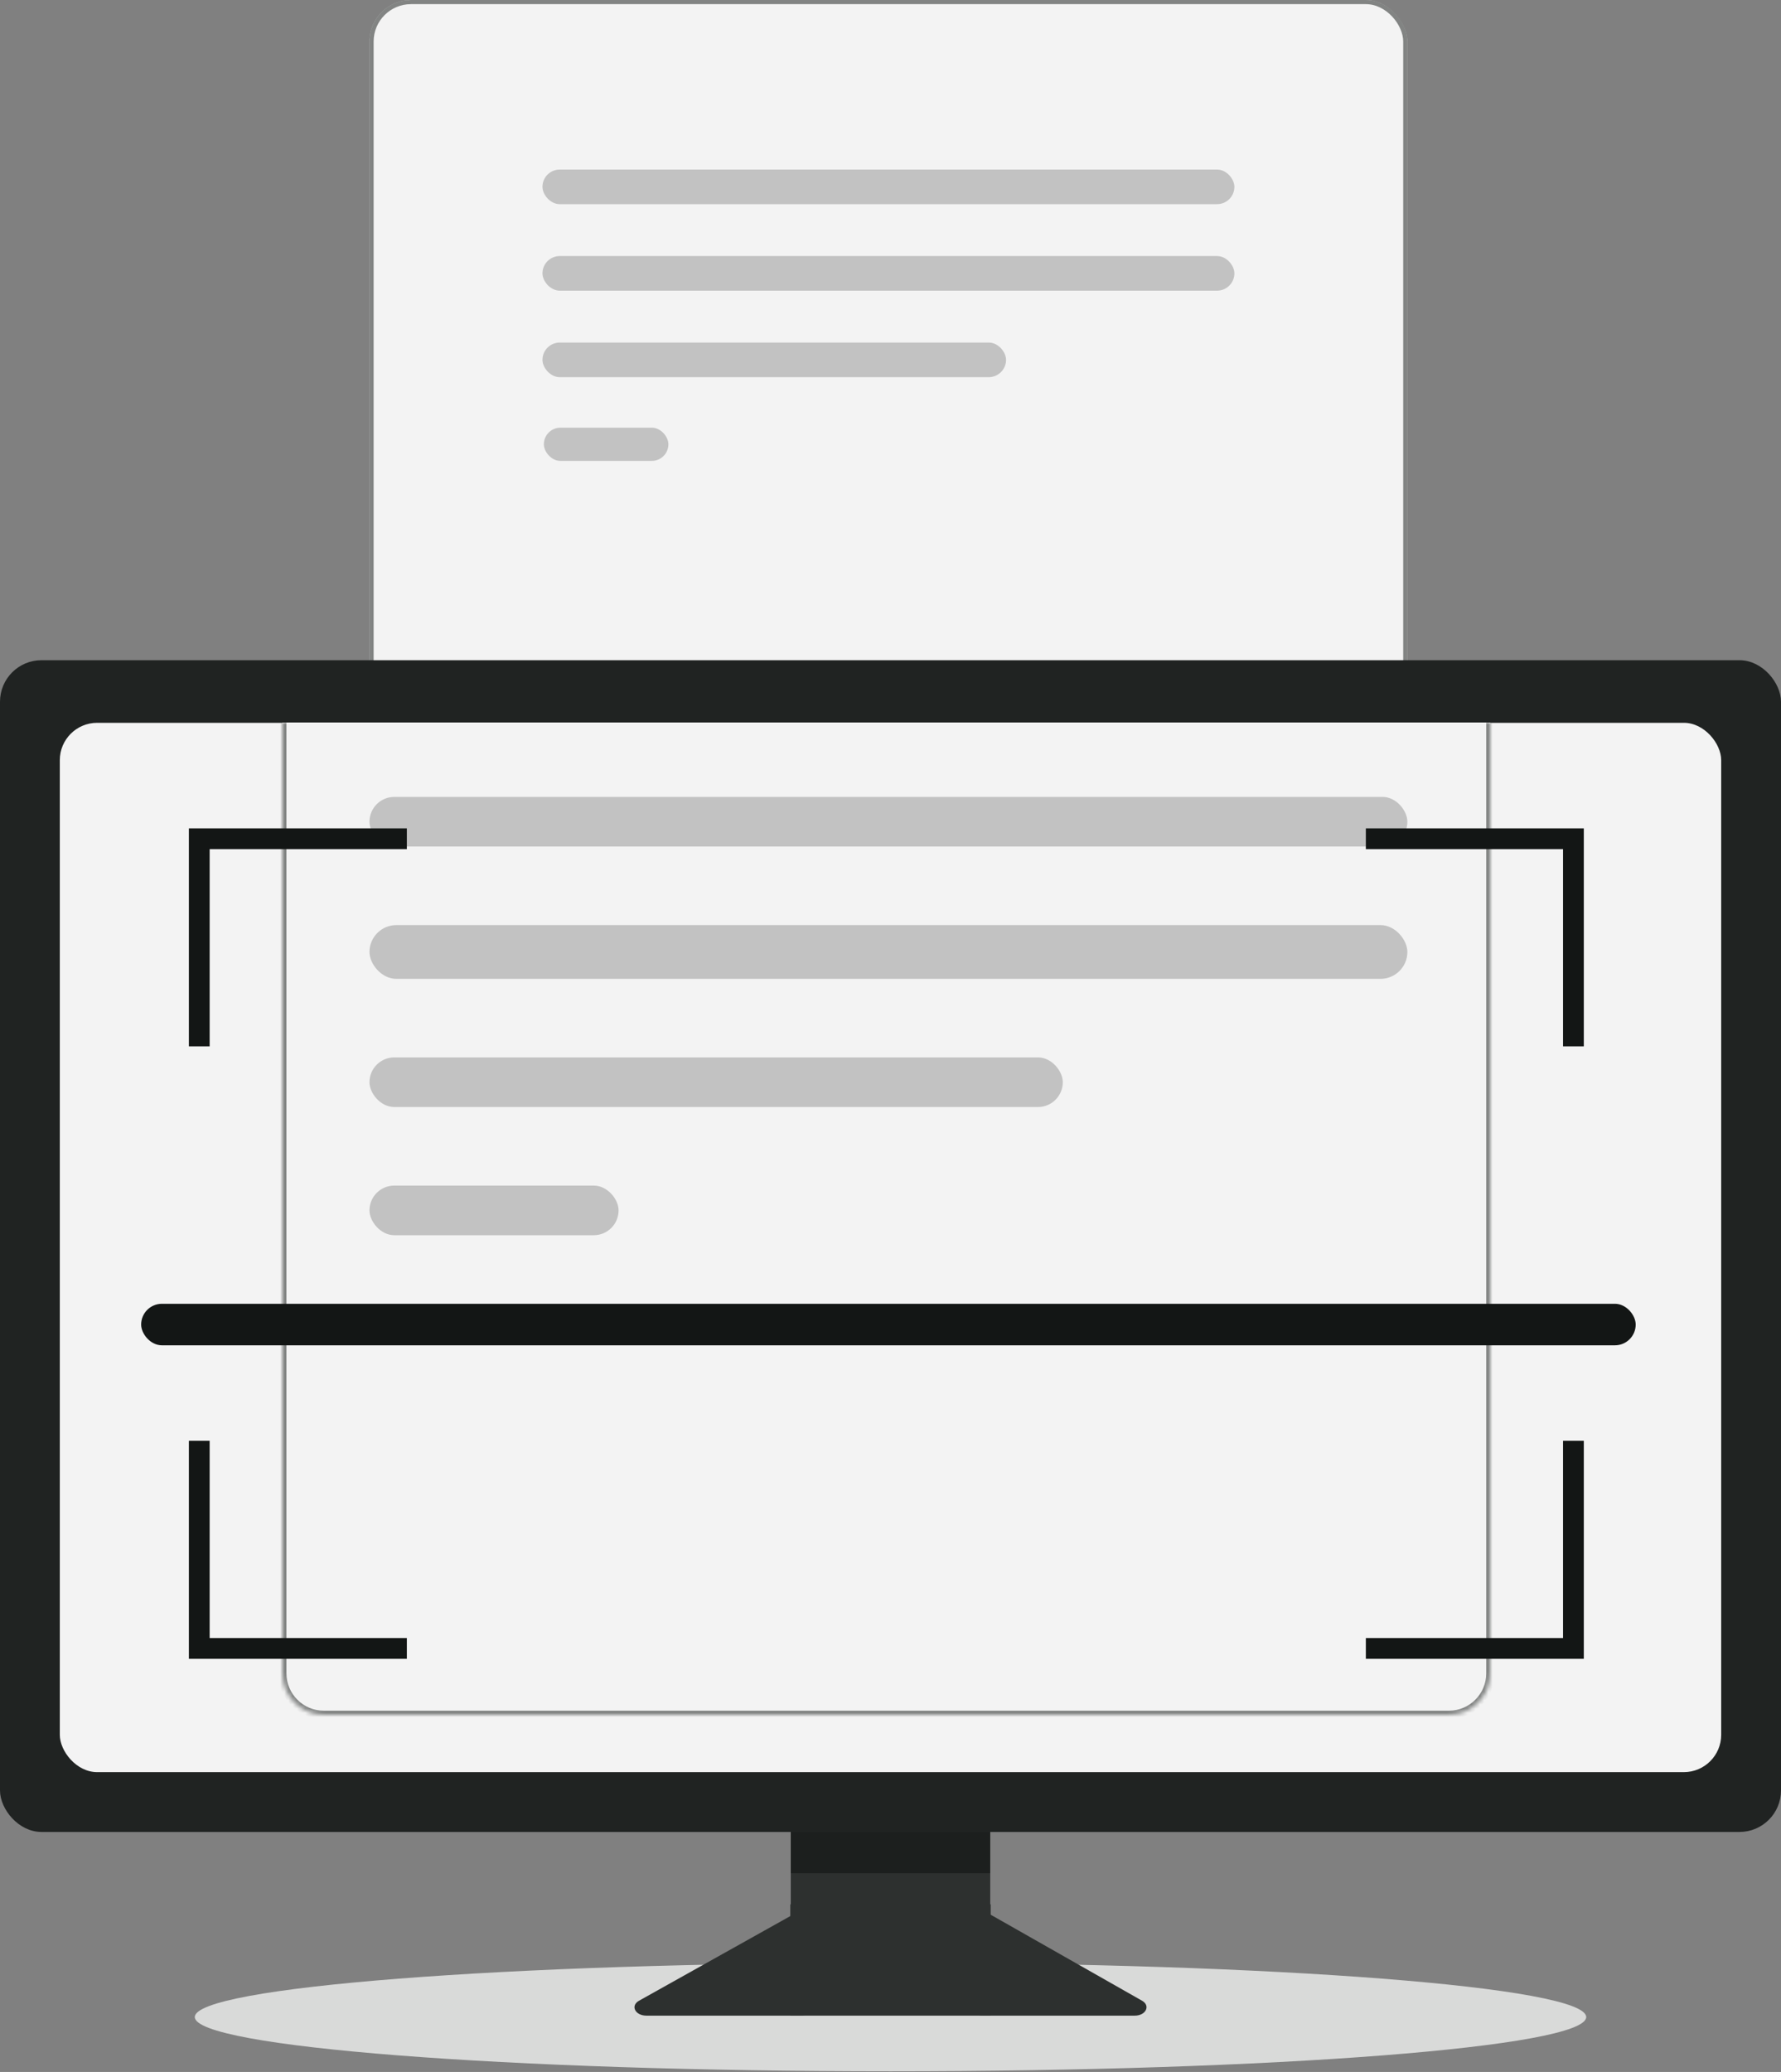 <svg width="429" height="499" viewBox="0 0 429 499" fill="none" xmlns="http://www.w3.org/2000/svg">
<rect x="0" y="0" width="429" height="499" fill="#808080" stroke="none"/>
<rect x="89" width="250" height="290" rx="10" fill="#F3F3F3"/>
<rect x="89.5" y="0.5" width="249" height="289" rx="9.5" stroke="#131615" stroke-opacity="0.5"/>
<rect x="130.667" y="40.833" width="166.667" height="8.333" rx="4.167" fill="#C2C2C2"/>
<rect x="130.667" y="61.667" width="166.667" height="8.333" rx="4.167" fill="#C2C2C2"/>
<rect x="130.667" y="82.5" width="111.667" height="8.333" rx="4.167" fill="#C2C2C2"/>
<rect x="131" y="103" width="30" height="8" rx="4" fill="#C2C2C2"/>
<rect x="0.5" y="159.5" width="428" height="281.202" rx="9.5" fill="#202322" stroke="#202322"/>
<rect x="13.906" y="173.577" width="401.188" height="253.719" rx="9.5" fill="#F3F3F3" stroke="#202322"/>
<mask id="path-9-inside-1_3121_1046" fill="white">
<path d="M68 174H359V403C359 408.523 354.523 413 349 413H78C72.477 413 68 408.523 68 403V174Z"/>
</mask>
<path d="M68 174H359V403C359 408.523 354.523 413 349 413H78C72.477 413 68 408.523 68 403V174Z" fill="#F3F3F3"/>
<path d="M68 174H359H68ZM360 403C360 409.075 355.075 414 349 414H78C71.925 414 67 409.075 67 403H69C69 407.971 73.029 412 78 412H349C353.971 412 358 407.971 358 403H360ZM78 414C71.925 414 67 409.075 67 403V174H69V403C69 407.971 73.029 412 78 412V414ZM360 174V403C360 409.075 355.075 414 349 414V412C353.971 412 358 407.971 358 403V174H360Z" fill="#131615" fill-opacity="0.5" mask="url(#path-9-inside-1_3121_1046)"/>
<rect x="89" y="191.925" width="250" height="11.95" rx="5.975" fill="#C2C2C2"/>
<rect x="89" y="222.796" width="250" height="12.946" rx="6.473" fill="#C2C2C2"/>
<rect x="89" y="254.662" width="167" height="11.95" rx="5.975" fill="#C2C2C2"/>
<rect x="89" y="285.533" width="60" height="11.95" rx="5.975" fill="#C2C2C2"/>
<path d="M98 202H48V252" stroke="#131615" stroke-width="5"/>
<path d="M329 202H379V252" stroke="#131615" stroke-width="5"/>
<path d="M98 397H48V347" stroke="#131615" stroke-width="5"/>
<path d="M329 397H379V347" stroke="#131615" stroke-width="5"/>
<rect x="34" y="314" width="360" height="10" rx="5" fill="#131615"/>
<path d="M214.5 498.848C307.051 498.848 382.078 492.996 382.078 485.777C382.078 478.558 307.051 472.706 214.5 472.706C121.949 472.706 46.922 478.558 46.922 485.777C46.922 492.996 121.949 498.848 214.5 498.848Z" fill="#D9DAD9"/>
<path d="M238.52 441.202H190.48V468.116H238.52V441.202Z" fill="#2D302F"/>
<path d="M238.631 458.63H190.369V485.442H238.631V458.63Z" fill="#2D302F"/>
<path d="M192.85 485.442H155.721C152.988 485.442 151.796 483.045 153.916 481.852L191.044 461.085C192.932 460.031 195.731 460.969 195.731 462.66V483.427C195.748 484.539 194.456 485.442 192.85 485.442Z" fill="#2D302F"/>
<path d="M236.776 485.442H273.324C276.014 485.442 277.188 483.045 275.101 481.852L238.552 461.085C236.694 460.031 233.939 460.969 233.939 462.66V483.427C233.939 484.539 235.211 485.442 236.776 485.442Z" fill="#2D302F"/>
<path d="M238.52 441.202H190.48V451.148H238.52V441.202Z" fill="#1C1F1E"/>
</svg>
